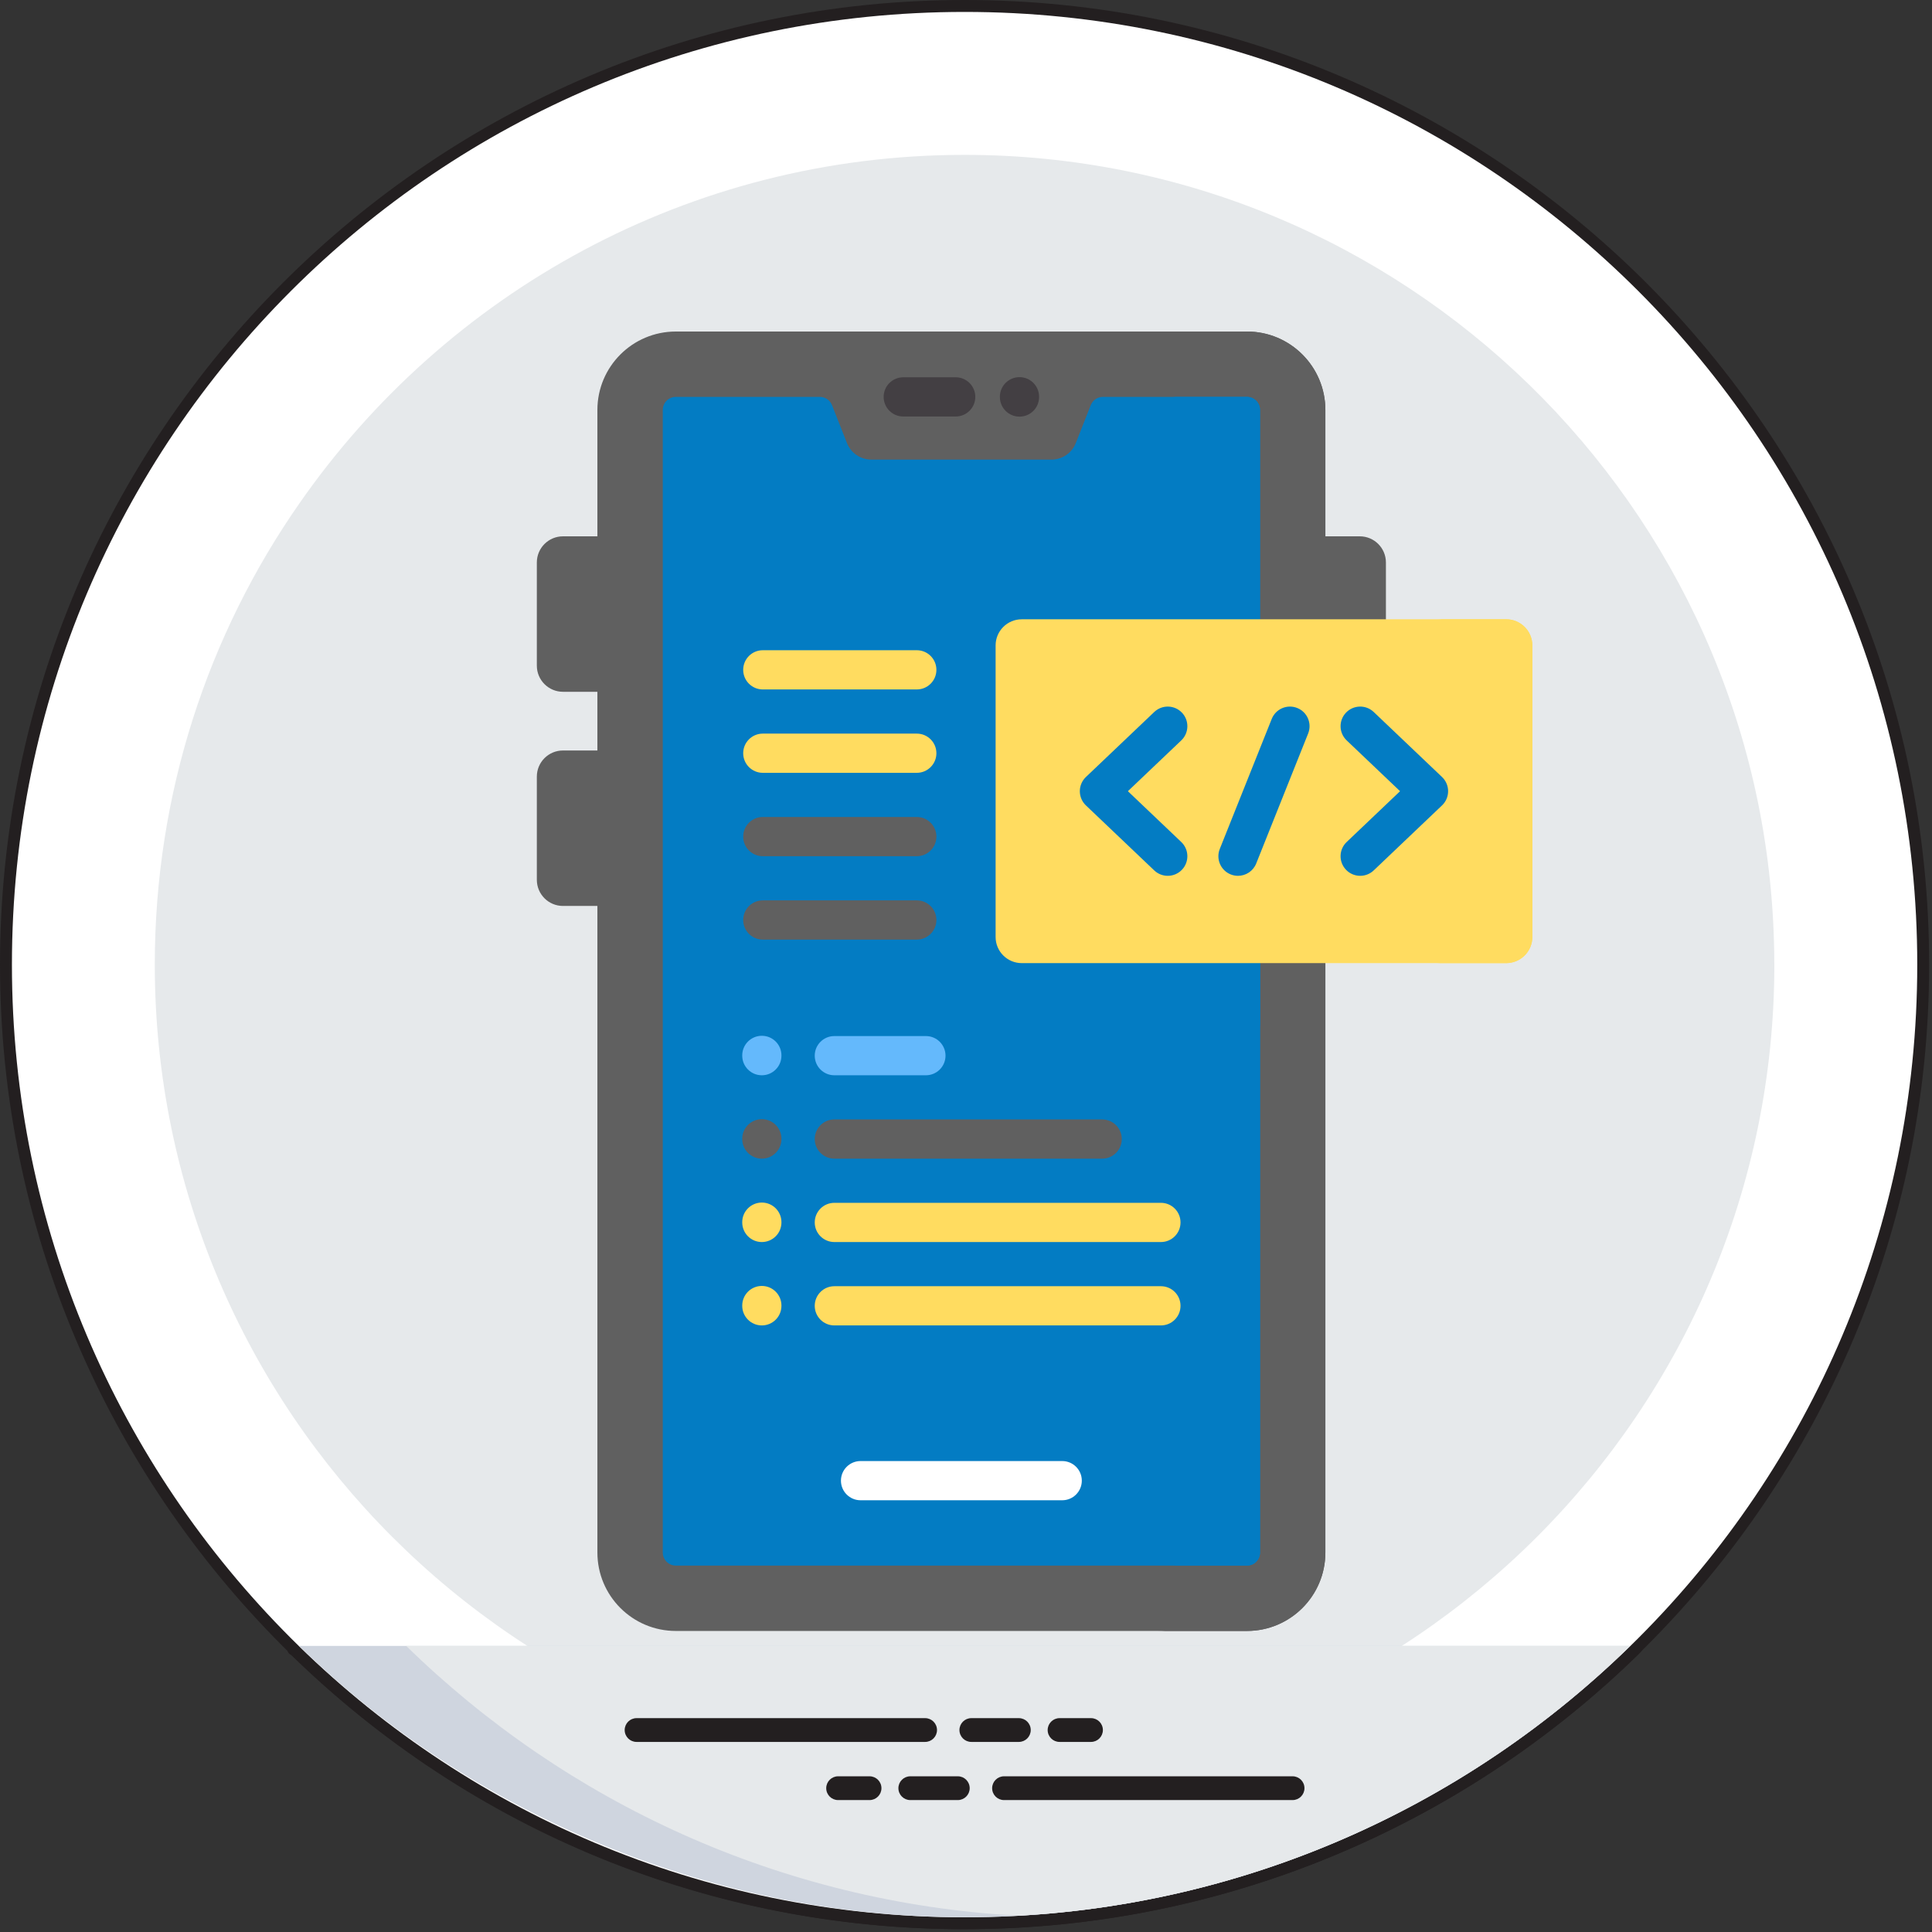 <svg width="507" height="507" viewBox="0 0 507 507" fill="none" xmlns="http://www.w3.org/2000/svg">
<rect x="0" y="0" width="507" height="507" fill="#333333" stroke="none"/>
<path d="M253.13 503.13C391.201 503.13 503.13 391.201 503.13 253.13C503.13 115.059 391.201 3.13 253.13 3.13C115.059 3.13 3.13 115.059 3.13 253.13C3.13 391.201 115.059 503.13 253.13 503.13Z" fill="white"/>
<path d="M253.12 506.25C113.55 506.25 0 392.7 0 253.13C0 113.56 113.55 0 253.12 0C392.69 0 506.25 113.55 506.25 253.12C506.25 392.69 392.7 506.24 253.12 506.24V506.25ZM253.12 6.25C117 6.25 6.25 117 6.25 253.13C6.25 389.26 117 500 253.13 500C389.26 500 500.01 389.25 500.01 253.13C500.01 117.01 389.25 6.25 253.12 6.25Z" fill="#231F20"/>
<path d="M465.63 253.14C465.63 370.3 370.29 465.64 253.13 465.64C135.97 465.64 40.62 370.3 40.62 253.14C40.62 208.2 54.62 166.45 78.56 132.11C116.97 76.86 180.87 40.64 253.12 40.64C368.28 40.64 462.37 132.73 465.53 247.17C465.59 249.14 465.62 251.14 465.62 253.14H465.63Z" fill="#E6E9EB"/>
<path d="M427.78 431.92C381.34 477.28 319.23 503.14 253.12 503.14C187.01 503.14 123.53 475.95 78.46 431.92H427.78Z" fill="#CFD5DF"/>
<path d="M427.78 431.92C385.72 473 329.4 499.32 267.12 502.73C204.78 499.26 148.5 472.89 106.59 431.92H427.78Z" fill="#E6E9EB"/>
<path d="M253.11 506.27C186.66 506.27 123.86 480.66 76.27 434.16C74.27 432.2 75.66 428.8 78.45 428.8C422.75 428.8 437.9 426.36 429.95 434.16C383.47 479.56 320.36 506.27 253.11 506.27ZM86.3 435.05C131.98 477.01 190.91 500.02 253.11 500.02C315.31 500.02 375.26 476 419.92 435.05H86.3Z" fill="#231F20"/>
<path d="M242.77 457.12H167.05C165.32 457.12 163.93 455.72 163.93 454C163.93 452.28 165.33 450.88 167.05 450.88H242.77C244.5 450.88 245.89 452.28 245.89 454C245.89 455.72 244.49 457.12 242.77 457.12Z" fill="#231F20"/>
<path d="M267.37 457.12H254.9C253.17 457.12 251.78 455.72 251.78 454C251.78 452.28 253.18 450.88 254.9 450.88H267.37C269.1 450.88 270.49 452.28 270.49 454C270.49 455.72 269.09 457.12 267.37 457.12Z" fill="#231F20"/>
<path d="M286.3 457.12H278.05C276.32 457.12 274.93 455.72 274.93 454C274.93 452.28 276.33 450.88 278.05 450.88H286.3C288.03 450.88 289.42 452.28 289.42 454C289.42 455.72 288.02 457.12 286.3 457.12Z" fill="#231F20"/>
<path d="M339.2 472.38H263.48C261.75 472.38 260.36 470.98 260.36 469.26C260.36 467.54 261.76 466.14 263.48 466.14H339.2C340.93 466.14 342.32 467.54 342.32 469.26C342.32 470.98 340.92 472.38 339.2 472.38Z" fill="#231F20"/>
<path d="M251.35 472.38H238.88C237.15 472.38 235.76 470.98 235.76 469.26C235.76 467.54 237.16 466.14 238.88 466.14H251.35C253.08 466.14 254.47 467.54 254.47 469.26C254.47 470.98 253.07 472.38 251.35 472.38Z" fill="#231F20"/>
<path d="M228.19 472.38H219.94C218.21 472.38 216.82 470.98 216.82 469.26C216.82 467.54 218.22 466.14 219.94 466.14H228.19C229.92 466.14 231.31 467.54 231.31 469.26C231.31 470.98 229.91 472.38 228.19 472.38Z" fill="#231F20"/>
<path d="M222.08 144.66V240.97L270.24 192.81L222.08 144.66Z" fill="#FFD15D"/>
<path d="M222.08 244.1C221.68 244.1 221.27 244.02 220.88 243.86C219.71 243.38 218.95 242.24 218.95 240.97V144.65C218.95 143.39 219.71 142.25 220.88 141.76C222.05 141.28 223.39 141.54 224.29 142.44L272.45 190.6C273.67 191.82 273.67 193.8 272.45 195.02L224.29 243.18C223.69 243.78 222.89 244.1 222.08 244.1ZM225.2 152.2V233.43L265.81 192.82L225.2 152.21V152.2Z" fill="#231F20"/>
<path d="M222.08 240.97H318.39L270.24 192.81L222.08 240.97Z" fill="#8BD6F7"/>
<path d="M229.63 237.85H310.86L270.24 197.24L229.63 237.85Z" fill="#231F20"/>
<path d="M360.86 74.37H179.61V86.95H360.86V74.37Z" fill="#E6E9EB"/>
<path d="M205.28 100.78C198.79 100.78 193.54 106.04 193.54 112.52C193.54 119 198.8 124.26 205.28 124.26C211.76 124.26 217.02 119 217.02 112.52C217.02 106.04 211.76 100.78 205.28 100.78Z" fill="#324B5E"/>
<path d="M248.58 100.78C242.09 100.78 236.84 106.04 236.84 112.52C236.84 119 242.1 124.26 248.58 124.26C255.06 124.26 260.32 119 260.32 112.52C260.32 106.04 255.06 100.78 248.58 100.78Z" fill="#309886"/>
<path d="M291.89 100.78C285.4 100.78 280.15 106.04 280.15 112.52C280.15 119 285.41 124.26 291.89 124.26C298.37 124.26 303.63 119 303.63 112.52C303.63 106.04 298.37 100.78 291.89 100.78Z" fill="#8BD6F7"/>
<path d="M335.2 100.78C328.71 100.78 323.46 106.04 323.46 112.52C323.46 119 328.72 124.26 335.2 124.26C341.68 124.26 346.94 119 346.94 112.52C346.94 106.04 341.68 100.78 335.2 100.78Z" fill="#FFD15D"/>
<path d="M122.94 431.92V157.68H78.46V431.92H122.94Z" fill="#8BD6F7"/>
<path d="M122.94 157.68H108.47V431.92H122.94V157.68Z" fill="#57C0ED"/>
<path d="M122.94 435.05C75.95 435.05 75.34 436.09 75.34 431.93C75.34 140.56 73.59 154.56 78.46 154.56H122.94C124.67 154.56 126.06 155.96 126.06 157.69V431.93C126.06 433.66 124.66 435.05 122.94 435.05ZM81.59 428.8H119.82V160.8H81.59V428.79V428.8Z" fill="#231F20"/>
<path d="M93.88 419.17H78.45C74.33 419.17 74.31 412.92 78.45 412.92H93.88C95.61 412.92 97 414.32 97 416.04C97 417.76 95.6 419.16 93.88 419.16V419.17Z" fill="#231F20"/>
<path d="M86.25 400.52C79.87 400.52 75.33 401.36 75.33 397.4C75.33 393.44 79.67 394.28 86.25 394.28C87.98 394.28 89.37 395.68 89.37 397.4C89.37 399.12 87.97 400.52 86.25 400.52Z" fill="#231F20"/>
<path d="M93.88 381.86C78.83 381.86 75.33 382.78 75.33 378.74C75.33 377.01 76.73 375.62 78.45 375.62H93.88C95.61 375.62 97 377.02 97 378.74C97 380.46 95.6 381.86 93.88 381.86Z" fill="#231F20"/>
<path d="M86.25 363.21H78.46C74.34 363.21 74.32 356.96 78.46 356.96H86.25C87.98 356.96 89.37 358.36 89.37 360.08C89.37 361.8 87.97 363.2 86.25 363.2V363.21Z" fill="#231F20"/>
<path d="M93.88 344.56H78.45C74.33 344.56 74.31 338.31 78.45 338.31H93.88C95.61 338.31 97 339.71 97 341.43C97 343.15 95.6 344.55 93.88 344.55V344.56Z" fill="#231F20"/>
<path d="M86.25 325.9H78.46C74.34 325.9 74.32 319.65 78.46 319.65H86.25C87.98 319.65 89.37 321.05 89.37 322.77C89.37 324.49 87.97 325.89 86.25 325.89V325.9Z" fill="#231F20"/>
<path d="M93.88 307.25H78.45C74.33 307.25 74.31 301 78.45 301H93.88C95.61 301 97 302.4 97 304.12C97 305.84 95.6 307.24 93.88 307.24V307.25Z" fill="#231F20"/>
<path d="M86.25 288.6C79.87 288.6 75.33 289.44 75.33 285.48C75.33 281.52 79.67 282.36 86.25 282.36C87.98 282.36 89.37 283.76 89.37 285.48C89.37 287.2 87.97 288.6 86.25 288.6Z" fill="#231F20"/>
<path d="M93.88 269.94H78.45C74.33 269.94 74.31 263.69 78.45 263.69H93.88C95.61 263.69 97 265.09 97 266.81C97 268.53 95.6 269.93 93.88 269.93V269.94Z" fill="#231F20"/>
<path d="M86.25 251.29H78.46C74.34 251.29 74.32 245.04 78.46 245.04H86.25C87.98 245.04 89.37 246.44 89.37 248.16C89.37 249.88 87.97 251.28 86.25 251.28V251.29Z" fill="#231F20"/>
<path d="M93.88 232.64H78.45C74.33 232.64 74.31 226.39 78.45 226.39H93.88C95.61 226.39 97 227.79 97 229.51C97 231.23 95.6 232.63 93.88 232.63V232.64Z" fill="#231F20"/>
<path d="M86.25 213.98H78.46C74.34 213.98 74.32 207.73 78.46 207.73H86.25C87.98 207.73 89.37 209.13 89.37 210.85C89.37 212.57 87.97 213.97 86.25 213.97V213.98Z" fill="#231F20"/>
<path d="M93.88 195.33H78.45C74.33 195.33 74.31 189.08 78.45 189.08H93.88C95.61 189.08 97 190.48 97 192.2C97 193.92 95.6 195.32 93.88 195.32V195.33Z" fill="#231F20"/>
<path d="M86.25 176.68C79.87 176.68 75.33 177.52 75.33 173.56C75.33 169.6 79.67 170.44 86.25 170.44C87.98 170.44 89.37 171.84 89.37 173.56C89.37 175.28 87.97 176.68 86.25 176.68Z" fill="#231F20"/>
<path d="M253.13 503.13C391.201 503.13 503.13 391.201 503.13 253.13C503.13 115.059 391.201 3.13 253.13 3.13C115.059 3.13 3.13 115.059 3.13 253.13C3.13 391.201 115.059 503.13 253.13 503.13Z" fill="white"/>
<path d="M465.63 253.14C465.63 370.3 370.29 465.64 253.13 465.64C135.97 465.64 40.62 370.3 40.62 253.14C40.62 208.2 54.62 166.45 78.56 132.11C116.97 76.86 180.87 40.64 253.12 40.64C368.28 40.64 462.37 132.73 465.53 247.17C465.59 249.14 465.62 251.14 465.62 253.14H465.63Z" fill="#E6E9EB"/>
<path d="M427.78 431.92C381.34 477.28 319.23 503.14 253.12 503.14C187.01 503.14 123.53 475.95 78.46 431.92H427.78Z" fill="#CFD5DF"/>
<path d="M427.78 431.92C385.72 473 329.4 499.32 267.12 502.73C204.78 499.26 148.5 472.89 106.59 431.92H427.78Z" fill="#E6E9EB"/>
<path d="M242.77 457.12H167.05C165.32 457.12 163.93 455.72 163.93 454C163.93 452.28 165.33 450.88 167.05 450.88H242.77C244.5 450.88 245.89 452.28 245.89 454C245.89 455.72 244.49 457.12 242.77 457.12Z" fill="#231F20"/>
<path d="M267.37 457.12H254.9C253.17 457.12 251.78 455.72 251.78 454C251.78 452.28 253.18 450.88 254.9 450.88H267.37C269.1 450.88 270.49 452.28 270.49 454C270.49 455.72 269.09 457.12 267.37 457.12Z" fill="#231F20"/>
<path d="M286.3 457.12H278.05C276.32 457.12 274.93 455.72 274.93 454C274.93 452.28 276.33 450.88 278.05 450.88H286.3C288.03 450.88 289.42 452.28 289.42 454C289.42 455.72 288.02 457.12 286.3 457.12Z" fill="#231F20"/>
<path d="M339.2 472.38H263.48C261.75 472.38 260.36 470.98 260.36 469.26C260.36 467.54 261.76 466.14 263.48 466.14H339.2C340.93 466.14 342.32 467.54 342.32 469.26C342.32 470.98 340.92 472.38 339.2 472.38Z" fill="#231F20"/>
<path d="M251.35 472.38H238.88C237.15 472.38 235.76 470.98 235.76 469.26C235.76 467.54 237.16 466.14 238.88 466.14H251.35C253.08 466.14 254.47 467.54 254.47 469.26C254.47 470.98 253.07 472.38 251.35 472.38Z" fill="#231F20"/>
<path d="M228.19 472.38H219.94C218.21 472.38 216.82 470.98 216.82 469.26C216.82 467.54 218.22 466.14 219.94 466.14H228.19C229.92 466.14 231.31 467.54 231.31 469.26C231.31 470.98 229.91 472.38 228.19 472.38Z" fill="#231F20"/>
<path d="M360.86 74.37H179.61V86.95H360.86V74.37Z" fill="#E6E9EB"/>
<g clip-path="url(#clip0_77_2480)">
<path d="M356.835 237.742H342.293V140.743H356.835C360.624 140.743 363.696 143.815 363.696 147.605V230.881C363.696 234.67 360.624 237.742 356.835 237.742Z" fill="#606060"/>
<path d="M147.74 181.542H162.281V140.743H147.74C143.95 140.743 140.878 143.815 140.878 147.605V174.681C140.878 178.47 143.951 181.542 147.74 181.542Z" fill="#606060"/>
<path d="M147.74 237.742H162.281V196.944H147.74C143.95 196.944 140.878 200.016 140.878 203.805V230.881C140.878 234.67 143.951 237.742 147.74 237.742Z" fill="#606060"/>
<path d="M327.226 428H177.353C165.985 428 156.77 418.784 156.77 407.417V107.583C156.769 96.216 165.985 87 177.353 87H327.226C338.594 87 347.809 96.216 347.809 107.583V407.416C347.809 418.784 338.594 428 327.226 428Z" fill="#606060"/>
<path d="M347.808 107.583V407.416C347.808 418.785 338.594 427.999 327.225 427.999H303.849C315.218 427.999 324.432 418.785 324.432 407.416V107.583C324.432 96.214 315.218 87 303.849 87H327.225C338.594 87 347.808 96.214 347.808 107.583Z" fill="#606060"/>
<path d="M330.656 107.583V407.416C330.656 409.31 329.118 410.847 327.225 410.847H177.357C175.463 410.847 173.926 409.31 173.926 407.416V107.583C173.926 105.69 175.463 104.153 177.357 104.153H215.148C216.554 104.153 217.824 105.01 218.338 106.32L222.263 116.269C223.299 118.89 225.831 120.612 228.644 120.612H275.931C278.744 120.612 281.276 118.89 282.312 116.269L286.237 106.32C286.752 105.01 288.021 104.153 289.427 104.153H327.226C329.118 104.153 330.656 105.69 330.656 107.583Z" fill="#037CC3"/>
<path d="M330.656 178.912V269.143H268.13C264.342 269.143 261.269 266.07 261.269 262.282V185.773C261.269 181.986 264.342 178.912 268.13 178.912H330.656Z" fill="#037CC3"/>
<path d="M330.656 107.583V407.416C330.656 409.31 329.118 410.847 327.225 410.847H307.623C309.516 410.847 311.053 409.31 311.053 407.416V107.583C311.053 105.69 309.516 104.153 307.623 104.153H327.225C329.118 104.153 330.656 105.69 330.656 107.583Z" fill="#037CC3"/>
<path d="M250.795 109.299H237.036C234.193 109.299 231.89 106.995 231.89 104.153C231.89 101.311 234.194 99.008 237.036 99.008H250.795C253.637 99.008 255.941 101.311 255.941 104.153C255.941 106.995 253.637 109.299 250.795 109.299Z" fill="#433F43"/>
<path d="M267.538 109.334C264.695 109.334 262.392 107.03 262.392 104.189V104.117C262.392 101.275 264.696 98.972 267.538 98.972C270.38 98.972 272.684 101.275 272.684 104.117V104.189C272.684 107.03 270.38 109.334 267.538 109.334Z" fill="#433F43"/>
<path d="M278.746 393.703H225.828C222.985 393.703 220.682 391.399 220.682 388.557C220.682 385.715 222.986 383.412 225.828 383.412H278.746C281.589 383.412 283.892 385.715 283.892 388.557C283.893 391.399 281.589 393.703 278.746 393.703Z" fill="white"/>
<path d="M395.259 252.745H268.13C264.34 252.745 261.269 249.673 261.269 245.883V169.376C261.269 165.587 264.34 162.515 268.13 162.515H395.259C399.049 162.515 402.12 165.587 402.12 169.376V245.883C402.12 249.672 399.048 252.745 395.259 252.745Z" fill="#FFDC60"/>
<path d="M402.122 169.375V245.884C402.122 249.672 399.048 252.745 395.26 252.745H377.023C380.811 252.745 383.885 249.672 383.885 245.884V169.375C383.885 165.588 380.811 162.514 377.023 162.514H395.26C399.047 162.514 402.122 165.588 402.122 169.375Z" fill="#FFDC60"/>
<path d="M306.445 229.835C305.17 229.835 303.894 229.365 302.898 228.417L284.97 211.357C283.949 210.386 283.372 209.039 283.372 207.629C283.372 206.22 283.949 204.873 284.97 203.902L302.898 186.842C304.957 184.884 308.213 184.964 310.174 187.023C312.133 189.082 312.052 192.338 309.992 194.298L295.983 207.629L309.992 220.962C312.052 222.921 312.132 226.178 310.174 228.237C309.161 229.3 307.804 229.835 306.445 229.835Z" fill="#037CC3"/>
<path d="M356.944 229.835C355.585 229.835 354.228 229.3 353.216 228.237C351.257 226.178 351.337 222.921 353.397 220.961L367.406 207.629L353.397 194.297C351.337 192.338 351.257 189.081 353.216 187.022C355.176 184.963 358.433 184.882 360.491 186.841L378.418 203.901C379.439 204.872 380.017 206.219 380.017 207.628C380.017 209.038 379.439 210.385 378.418 211.356L360.491 228.416C359.495 229.365 358.219 229.835 356.944 229.835Z" fill="#037CC3"/>
<path d="M324.876 229.836C324.24 229.836 323.594 229.718 322.968 229.468C320.33 228.414 319.045 225.419 320.099 222.78L333.732 188.661C334.787 186.021 337.782 184.738 340.42 185.791C343.059 186.846 344.343 189.84 343.289 192.48L329.656 226.599C328.852 228.612 326.919 229.836 324.876 229.836Z" fill="#037CC3"/>
<path d="M199.923 282.176C197.081 282.176 194.778 279.872 194.778 277.03V276.959C194.778 274.117 197.081 271.813 199.923 271.813C202.765 271.813 205.069 274.117 205.069 276.959V277.03C205.07 279.872 202.766 282.176 199.923 282.176Z" fill="#64B9FC"/>
<path d="M242.978 282.176H218.951C216.108 282.176 213.805 279.872 213.805 277.03C213.805 274.188 216.109 271.885 218.951 271.885H242.978C245.82 271.885 248.124 274.188 248.124 277.03C248.124 279.872 245.82 282.176 242.978 282.176Z" fill="#64B9FC"/>
<path d="M199.923 304.058C197.081 304.058 194.778 301.754 194.778 298.912V298.841C194.778 295.999 197.081 293.695 199.923 293.695C202.765 293.695 205.069 295.999 205.069 298.841V298.912C205.07 301.754 202.766 304.058 199.923 304.058Z" fill="#606060"/>
<path d="M289.233 304.058H218.951C216.108 304.058 213.805 301.754 213.805 298.912C213.805 296.07 216.109 293.766 218.951 293.766H289.233C292.076 293.766 294.379 296.07 294.379 298.912C294.379 301.754 292.075 304.058 289.233 304.058Z" fill="#606060"/>
<path d="M199.923 325.94C197.081 325.94 194.778 323.637 194.778 320.795V320.724C194.778 317.882 197.081 315.578 199.923 315.578C202.765 315.578 205.069 317.882 205.069 320.724V320.795C205.07 323.636 202.766 325.94 199.923 325.94Z" fill="#FFDC60"/>
<path d="M304.652 325.94H218.951C216.108 325.94 213.805 323.637 213.805 320.795C213.805 317.953 216.109 315.649 218.951 315.649H304.652C307.494 315.649 309.797 317.953 309.797 320.795C309.797 323.636 307.494 325.94 304.652 325.94Z" fill="#FFDC60"/>
<path d="M199.923 347.822C197.081 347.822 194.778 345.519 194.778 342.677V342.605C194.778 339.763 197.081 337.46 199.923 337.46C202.765 337.46 205.069 339.763 205.069 342.605V342.677C205.07 345.518 202.766 347.822 199.923 347.822Z" fill="#FFDC60"/>
<path d="M304.652 347.822H218.951C216.108 347.822 213.805 345.519 213.805 342.677C213.805 339.835 216.109 337.531 218.951 337.531H304.652C307.494 337.531 309.797 339.835 309.797 342.677C309.797 345.518 307.494 347.822 304.652 347.822Z" fill="#FFDC60"/>
<path d="M240.588 246.572H200.176C197.334 246.572 195.031 244.268 195.031 241.426C195.031 238.585 197.335 236.281 200.176 236.281H240.588C243.43 236.281 245.733 238.585 245.733 241.426C245.733 244.268 243.43 246.572 240.588 246.572Z" fill="#606060"/>
<path d="M240.588 224.689H200.176C197.334 224.689 195.031 222.386 195.031 219.544C195.031 216.702 197.335 214.398 200.176 214.398H240.588C243.43 214.398 245.733 216.702 245.733 219.544C245.733 222.386 243.43 224.689 240.588 224.689Z" fill="#606060"/>
<path d="M240.588 202.807H200.176C197.334 202.807 195.031 200.504 195.031 197.662C195.031 194.82 197.335 192.516 200.176 192.516H240.588C243.43 192.516 245.733 194.82 245.733 197.662C245.734 200.504 243.43 202.807 240.588 202.807Z" fill="#FFDC60"/>
<path d="M240.588 180.926H200.176C197.334 180.926 195.031 178.622 195.031 175.78C195.031 172.938 197.335 170.634 200.176 170.634H240.588C243.43 170.634 245.733 172.938 245.733 175.78C245.734 178.622 243.43 180.926 240.588 180.926Z" fill="#FFDC60"/>
</g>
<defs>
<clipPath id="clip0_77_2480">
<rect width="341" height="341" fill="white" transform="translate(101 87)"/>
</clipPath>
</defs>
</svg>
